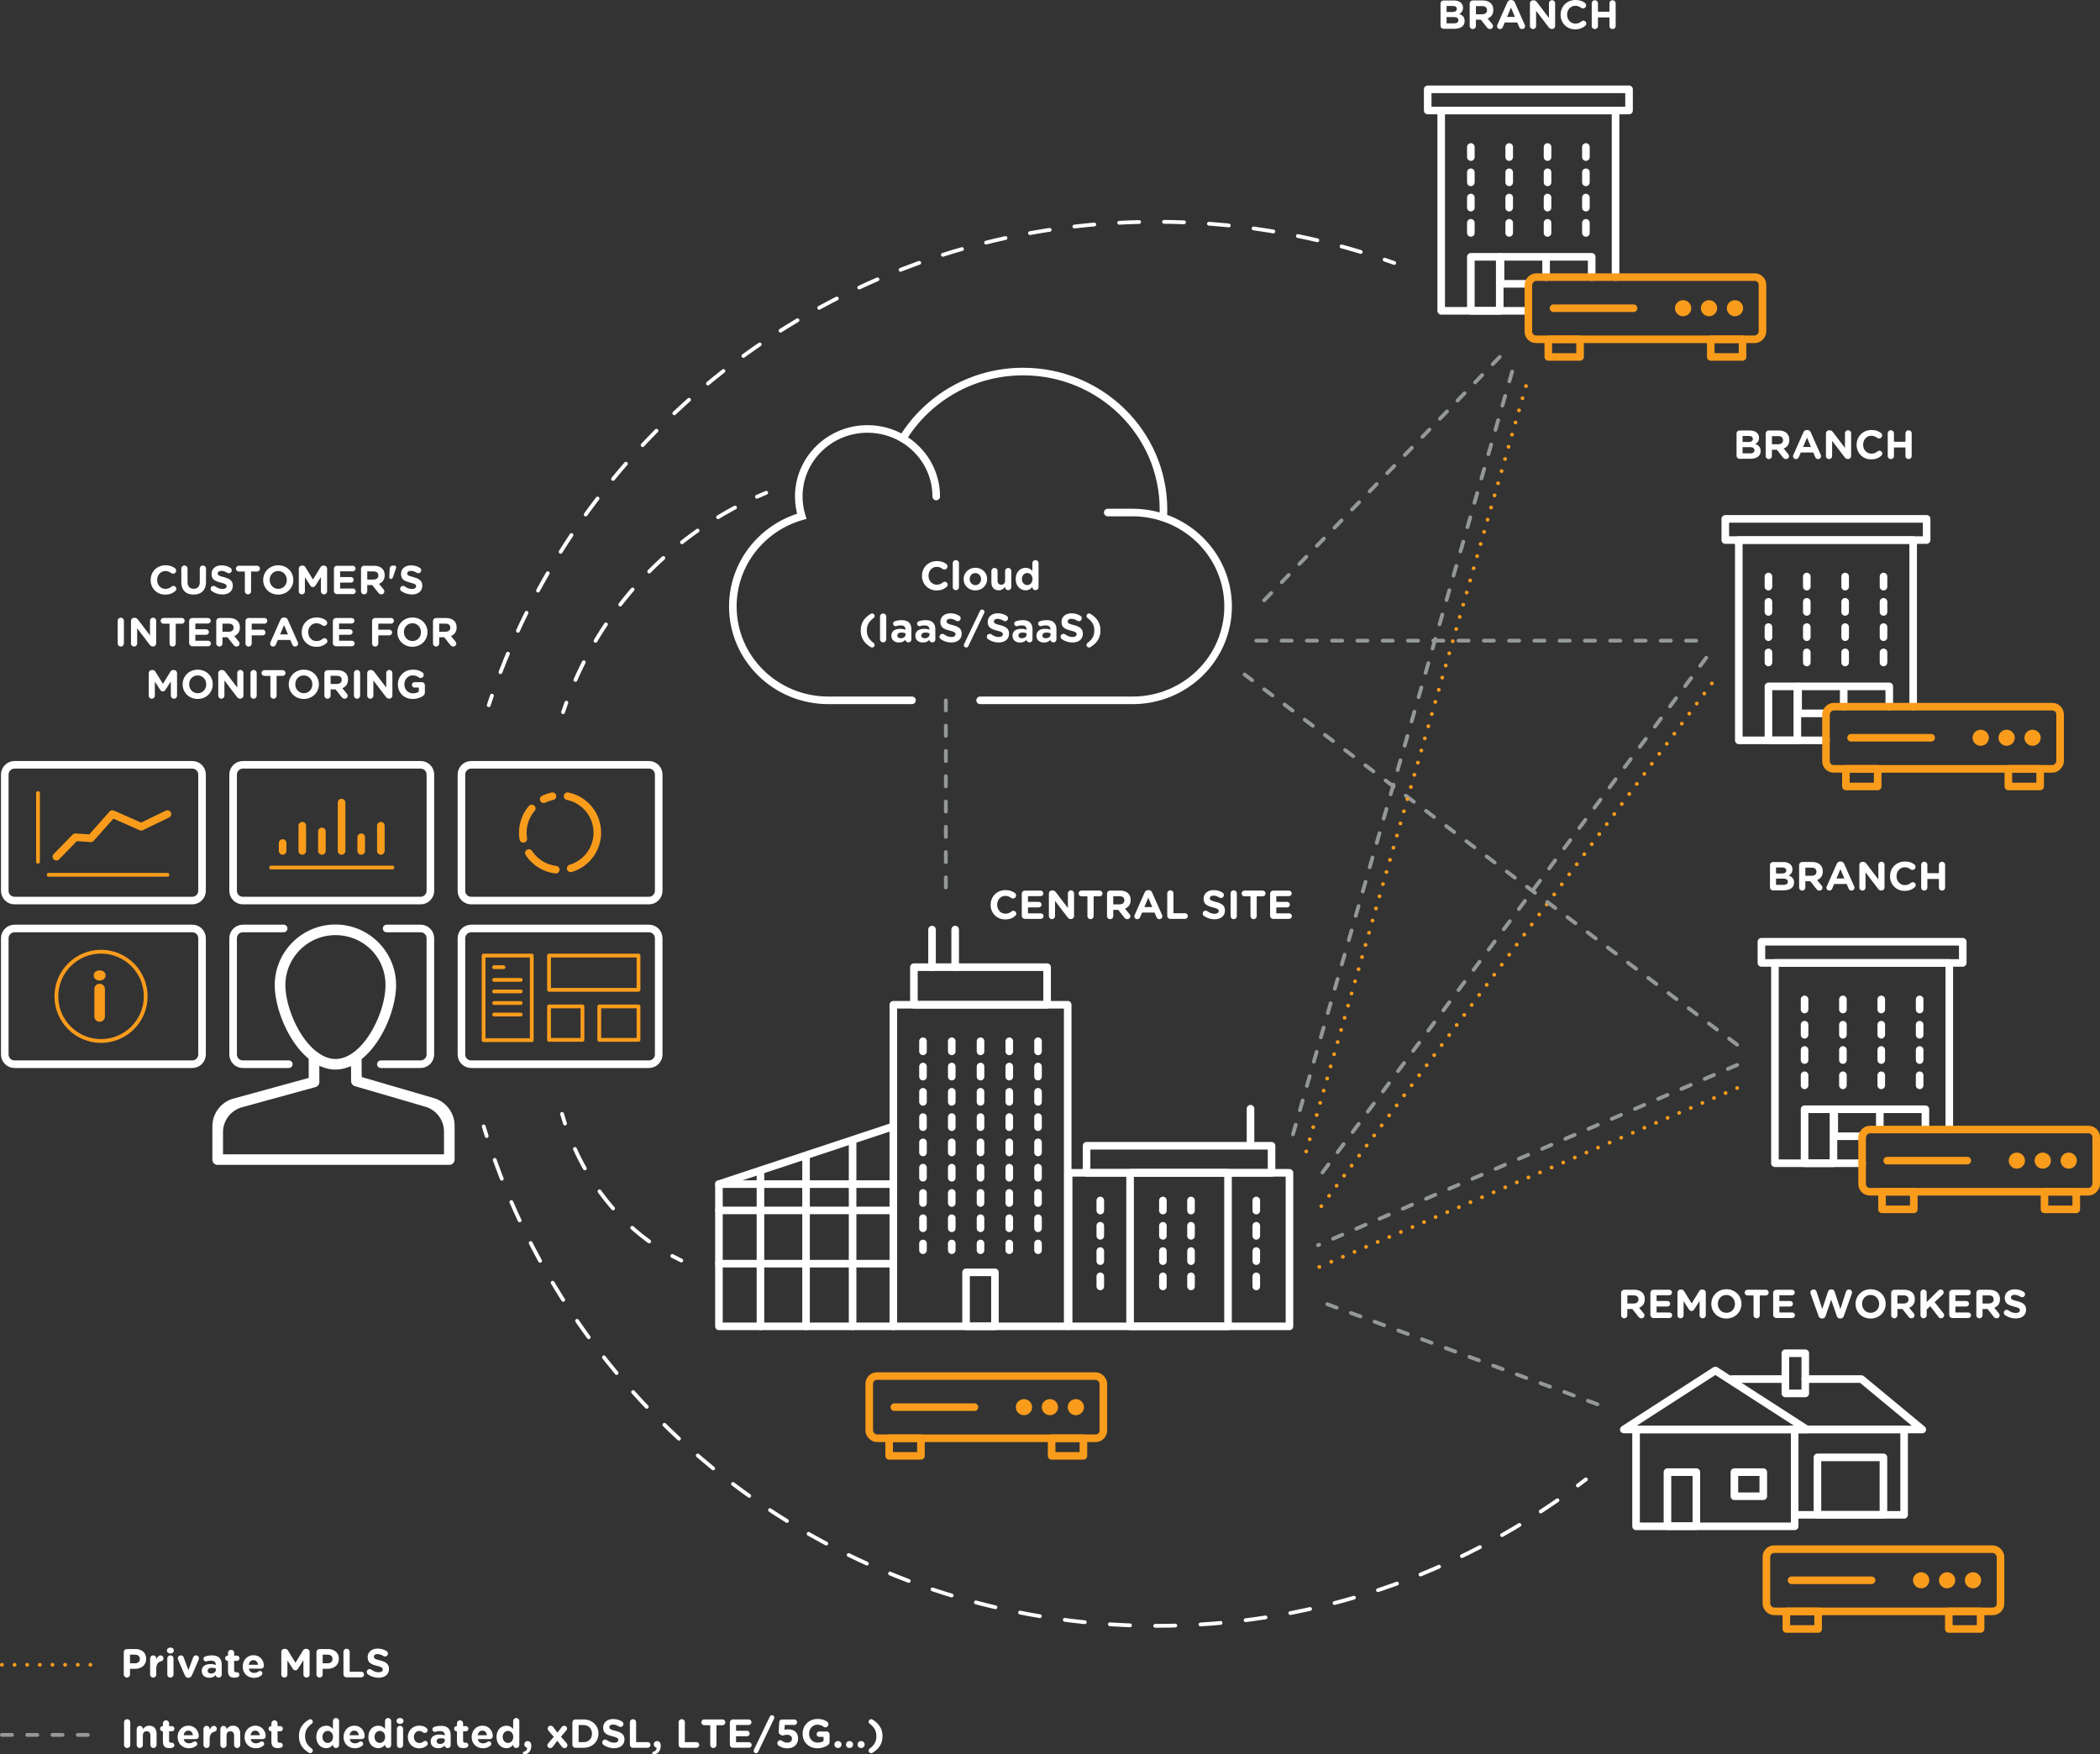 <svg xmlns="http://www.w3.org/2000/svg" xmlns:xlink="http://www.w3.org/1999/xlink" width="830.75" height="693.97" xmlns:v="https://vecta.io/nano"><rect width="100%" height="100%" fill="#333333" stroke="none"/><style><![CDATA[.Z{stroke-linejoin:round}.a{stroke-width:1.5}.b{stroke-width:3}.c{stroke-linecap:round}.d{stroke:#f99c1c}.e{fill:none}.f{stroke:#fff}.g{stroke-miterlimit:10}.h{stroke-dasharray:0 0 0 0 0 0 4 6}.i{fill:#f99c1c}.j{stroke-width:0}.k{stroke:#949899}.l{stroke-dasharray:0 0 0 0 0 0 0 5}]]></style><defs><symbol id="A" viewBox="0 0 135.44 108.86"><g class="Z e"><g class="b f"><path d="m41.33,19.74H6.84v79.24h68.98V33.07" class="c"/><path d="m1.5,107.36h79.65v-8.38H1.5v8.38Z"/><path d="m18.57,84.55v-34.7m15.17,34.7v-34.7m30.35,34.7v-34.7m-15.18,34.7v-34.7" class="c h"/><path d="M18.57 41.1H30V19.74H18.57V41.1z"/><path d="M66.37 33.07v8.03H30.31V30.42h11.02m7.01 9.71v-7.06" class="c"/></g><g class="d"><rect x="41.33" y="8.47" width="92.61" height="24.6" rx="3.05" class="b"/><path d="M49.21 8.47h12.57V1.5H49.21v6.97zm64.27 0h12.57V1.5h-12.57v6.97z" class="b"/></g></g><g class="i j"><ellipse cx="123.06" cy="20.77" rx="3.22" ry="3.18"/><ellipse cx="112.8" cy="20.77" rx="3.22" ry="3.18"/><ellipse cx="102.54" cy="20.77" rx="3.22" ry="3.18"/></g><path d="m51.26,20.77h31.68" class="b c d e g"/></symbol><clipPath id="B"><path d="M681.02 203.75h135.44v108.86H681.02z" class="e j"/></clipPath><clipPath id="C"><path d="M695.31 371.03h135.44v108.86H695.31z" class="e j"/></clipPath><clipPath id="D"><path d="M563.29 33.83h135.44v108.86H563.29z" class="e j"/></clipPath><path id="E" d="m404.21,362.27v-8.74c0-.69.54-1.23,1.23-1.23h6.21c.61,0,1.1.5,1.1,1.1s-.5,1.09-1.1,1.09h-4.99v2.27h4.27c.61,0,1.1.5,1.1,1.1s-.5,1.09-1.1,1.09h-4.27v2.35h5.07c.61,0,1.1.5,1.1,1.1s-.5,1.09-1.1,1.09h-6.29c-.69,0-1.23-.54-1.23-1.23Z"/><path id="F" d="m430.18,354.57h-2.37c-.62,0-1.14-.51-1.14-1.14s.51-1.14,1.14-1.14h7.2c.62,0,1.14.51,1.14,1.14s-.51,1.14-1.14,1.14h-2.37v7.8c0,.69-.54,1.23-1.23,1.23s-1.23-.54-1.23-1.23v-7.8Z"/><path id="G" d="m48.96,653.55c0-.69.54-1.23,1.23-1.23h3.35c2.67,0,4.29,1.58,4.29,3.87v.03c0,2.59-2.02,3.94-4.53,3.94h-1.87v2.22c0,.69-.54,1.23-1.23,1.23s-1.23-.54-1.23-1.23v-8.83Zm4.42,4.42c1.23,0,1.95-.74,1.95-1.7v-.03c0-1.1-.77-1.7-2-1.7h-1.9v3.42h1.95Z"/><path id="H" d="M79.81 661.05v-.03c0-1.87 1.42-2.74 3.46-2.74a6.1 6.1 0 0 1 2.1.35v-.14c0-1.01-.62-1.57-1.84-1.57-.67 0-1.22.1-1.68.24-.14.05-.24.06-.35.06a.99.99 0 0 1-1.01-.99c0-.43.27-.8.66-.94.77-.29 1.6-.45 2.74-.45 1.33 0 2.29.35 2.9.96.64.64.93 1.58.93 2.74v3.91c0 .66-.53 1.17-1.18 1.17-.7 0-1.17-.5-1.17-1.01v-.02c-.59.66-1.41 1.09-2.59 1.09-1.62 0-2.95-.93-2.95-2.62zm5.59-.56v-.43c-.42-.19-.96-.32-1.55-.32-1.04 0-1.68.42-1.68 1.18v.03c0 .66.54 1.04 1.33 1.04 1.14 0 1.9-.62 1.9-1.5z"/><path id="I" d="M135.87 653.45c0-.69.54-1.23 1.23-1.23s1.23.54 1.23 1.23v7.83h4.56a1.12 1.12 0 1 1 0 2.24h-5.79c-.69 0-1.23-.54-1.23-1.23v-8.84z"/><path id="J" d="m83.78,233.83c-.27-.19-.46-.54-.46-.93,0-.64.51-1.14,1.15-1.14.32,0,.54.11.7.22.85.62,1.78,1.01,2.86,1.01,1.01,0,1.62-.4,1.62-1.06v-.03c0-.62-.38-.94-2.26-1.42-2.26-.58-3.71-1.2-3.71-3.43v-.03c0-2.03,1.63-3.38,3.92-3.38,1.36,0,2.55.35,3.55.99.27.16.54.5.54.98,0,.64-.51,1.14-1.15,1.14-.24,0-.43-.06-.62-.18-.82-.48-1.58-.75-2.35-.75-.94,0-1.44.43-1.44.98v.03c0,.74.48.98,2.42,1.47,2.27.59,3.55,1.41,3.55,3.36v.03c0,2.23-1.7,3.47-4.11,3.47-1.47,0-2.96-.45-4.21-1.34Z"/><path id="K" d="m74.83,254.43v-8.74c0-.69.54-1.23,1.23-1.23h6.21c.61,0,1.1.5,1.1,1.1s-.5,1.09-1.1,1.09h-4.99v2.27h4.27c.61,0,1.1.5,1.1,1.1s-.5,1.09-1.1,1.09h-4.27v2.35h5.07c.61,0,1.1.5,1.1,1.1s-.5,1.09-1.1,1.09h-6.29c-.69,0-1.23-.54-1.23-1.23Z"/><path id="L" d="m85.55,245.69c0-.69.54-1.23,1.23-1.23h3.89c1.42,0,2.53.4,3.27,1.14.62.62.96,1.5.96,2.56v.03c0,1.76-.88,2.85-2.24,3.41l1.71,2.08c.24.3.4.56.4.94,0,.69-.58,1.14-1.17,1.14-.56,0-.93-.27-1.22-.64l-2.4-3.04h-1.97v2.45c0,.69-.54,1.23-1.23,1.23s-1.23-.54-1.23-1.23v-8.84Zm4.96,4.21c1.2,0,1.89-.64,1.89-1.58v-.03c0-1.06-.74-1.6-1.94-1.6h-2.45v3.22h2.5Z"/><path id="M" d="M97.12 245.69c0-.69.54-1.23 1.23-1.23h6.27a1.12 1.12 0 1 1 0 2.24h-5.04v2.39h4.32a1.12 1.12 0 1 1 0 2.24h-4.32v3.2c0 .69-.54 1.23-1.23 1.23s-1.23-.54-1.23-1.23v-8.84z"/><path id="N" d="m72.25,270.73v-.03c0-3.19,2.51-5.79,5.97-5.79s5.94,2.58,5.94,5.76v.03c0,3.19-2.51,5.79-5.97,5.79s-5.94-2.58-5.94-5.76Zm9.33,0v-.03c0-1.92-1.41-3.52-3.39-3.52s-3.36,1.57-3.36,3.49v.03c0,1.92,1.41,3.52,3.39,3.52s3.36-1.57,3.36-3.49Z"/><path id="O" d="m86.34,266.27c0-.69.54-1.23,1.23-1.23h.26c.59,0,.94.29,1.28.72l4.75,6.24v-5.78c0-.67.54-1.22,1.22-1.22s1.22.54,1.22,1.22v8.92c0,.69-.54,1.23-1.23,1.23h-.08c-.59,0-.94-.29-1.28-.72l-4.93-6.47v6c0,.67-.54,1.22-1.22,1.22s-1.22-.54-1.22-1.22v-8.92Z"/><path id="P" d="m99.09,266.24c0-.69.54-1.23,1.23-1.23s1.23.54,1.23,1.23v8.93c0,.69-.54,1.23-1.23,1.23s-1.23-.54-1.23-1.23v-8.93Z"/><path id="Q" d="m652.89,520.16v-8.74c0-.69.54-1.23,1.23-1.23h6.21c.61,0,1.1.5,1.1,1.1s-.5,1.09-1.1,1.09h-4.99v2.27h4.27c.61,0,1.1.5,1.1,1.1s-.5,1.09-1.1,1.09h-4.27v2.35h5.07c.61,0,1.1.5,1.1,1.1s-.5,1.09-1.1,1.09h-6.29c-.69,0-1.23-.54-1.23-1.23Z"/><path id="R" d="m748.15,511.42c0-.69.54-1.23,1.23-1.23h3.89c1.42,0,2.53.4,3.27,1.14.62.62.96,1.5.96,2.56v.03c0,1.76-.88,2.85-2.24,3.41l1.71,2.08c.24.3.4.56.4.94,0,.69-.58,1.14-1.17,1.14-.56,0-.93-.27-1.22-.64l-2.4-3.04h-1.97v2.45c0,.69-.54,1.23-1.23,1.23s-1.23-.54-1.23-1.23v-8.83Zm4.96,4.21c1.2,0,1.89-.64,1.89-1.58v-.03c0-1.06-.74-1.6-1.94-1.6h-2.45v3.22h2.5Z"/><path id="S" d="m54.08,683.92c0-.67.54-1.22,1.22-1.22s1.22.54,1.22,1.22v.1c.56-.72,1.28-1.38,2.51-1.38,1.84,0,2.91,1.22,2.91,3.18v4.43c0,.67-.54,1.22-1.22,1.22s-1.22-.54-1.22-1.22v-3.67c0-1.15-.54-1.74-1.47-1.74s-1.52.59-1.52,1.74v3.67c0,.67-.54,1.22-1.22,1.22s-1.22-.54-1.22-1.22v-6.34Z"/><path id="T" d="m64.45,688.95v-4.07h-.08c-.58,0-1.04-.46-1.04-1.04s.46-1.04,1.04-1.04h.08v-1.07c0-.67.54-1.22,1.22-1.22s1.22.54,1.22,1.22v1.07h1.07c.58,0,1.04.46,1.04,1.04s-.46,1.04-1.04,1.04h-1.07v3.67c0,.56.24.83.78.83.08,0,.24-.02.29-.02.54,0,1.01.45,1.01,1.01,0,.43-.29.79-.62.91-.45.18-.86.24-1.39.24-1.49,0-2.5-.59-2.5-2.58Z"/><path id="U" d="m74.75,691.57c-2.58,0-4.48-1.81-4.48-4.43v-.03c0-2.45,1.74-4.47,4.24-4.47,2.87,0,4.13,2.35,4.13,4.13,0,.71-.5,1.17-1.14,1.17h-4.82c.24,1.1,1.01,1.68,2.1,1.68.67,0,1.23-.21,1.73-.58.18-.13.34-.19.59-.19.54,0,.94.42.94.96,0,.32-.14.56-.32.72-.75.64-1.73,1.04-2.98,1.04Zm1.57-5.15c-.14-1.09-.78-1.83-1.81-1.83s-1.66.72-1.86,1.83h3.67Z"/><path id="V" d="m134.14,690.26c0,.67-.54,1.22-1.22,1.22s-1.22-.54-1.22-1.22v-.11c-.59.8-1.41,1.39-2.67,1.39-2,0-3.91-1.57-3.91-4.43v-.03c0-2.87,1.87-4.43,3.91-4.43,1.3,0,2.1.59,2.67,1.28v-3.11c0-.67.54-1.22,1.22-1.22s1.22.54,1.22,1.22v9.44Zm-6.58-3.19v.03c0,1.42.96,2.37,2.1,2.37s2.08-.95,2.08-2.37v-.03c0-1.42-.94-2.37-2.08-2.37s-2.1.93-2.1,2.37Z"/><path id="W" d="m207.31,692.9c.82-.19,1.26-.75,1.23-1.52-.56-.14-1.12-.62-1.12-1.31v-.03c0-.75.53-1.31,1.33-1.31.9,0,1.42.69,1.42,1.79v.06c0,1.17-.35,2.03-.94,2.63-.48.48-1.2.77-1.79.77-.43,0-.61-.26-.61-.54s.21-.46.48-.53Z"/><path id="X" d="m331.5,688.72c.8,0,1.39.59,1.39,1.36v.03c0,.77-.59,1.36-1.39,1.36s-1.39-.59-1.39-1.36v-.03c0-.77.59-1.36,1.39-1.36Z"/></defs><g class="e"><g class="c"><path d="m357.14,173.47c-4.08-2.4-8.85-3.79-13.96-3.79-15.02,0-27.19,11.97-27.19,26.73,0,2.72.42,5.35,1.18,7.82-15.74,4.48-27.26,18.75-27.26,35.67,0,20.52,16.92,37.14,37.78,37.14h33.1m99.38-72.32c-3.81-1.27-7.88-1.97-12.12-1.97h-9.83m21.95,1.97c14.92,4.97,25.66,18.83,25.66,35.18,0,20.52-16.91,37.14-37.78,37.14h-60.32m-17.36-80.64c0-9.75-5.31-18.28-13.24-22.95m90.92,29.3c4.24,0,8.31.7,12.12,1.97.06-1.04.1-2.09.1-3.14,0-30.16-24.86-54.6-55.53-54.6-20.21,0-37.89,10.62-47.61,26.48,7.93,4.67,13.24,13.2,13.24,22.95" class="b f g"/><g class="Z a"><g class="d"><path d="m677.19,270.36h0"/><path d="M674.22 274.34L524.19 475.17" stroke-dasharray="0 0 0 0 0 0 0 4.96"/><path d="m522.71,477.16h0m164.51-46.75h0"/><path d="m682.63,432.38l-158.42,67.79" stroke-dasharray="0 0 0 0 0 0 0 4.99"/><path d="m521.92,501.16h0"/></g><path d="M674.99 260.18L521.41 466.16m165.81-44.89L521.4 492.56m110.55 62.94L522.1 514.8" class="h k"/></g><path d="M687.22 413.27L492.34 266.82m100.95-125.63l-96.31 99.51" class="a g h k"/><g class="Z f a"><path d="m193.34,278.97l1.27-3.79"/><path d="M197.99 265.9C238.04 161.7 339.12 87.73 457.5 87.73c29.86 0 58.62 4.71 85.58 13.42" stroke-dasharray="0 0 0 0 0 0 7.9 9.87"/><path d="m547.76,102.71l3.77,1.32m-328.78,177.7l1.3-3.78"/><path d="m227.63,268.97c13.46-30.67,37.47-55.67,67.44-70.41" stroke-dasharray="0 0 0 0 0 0 7.73 9.66"/><path d="m299.44,196.51l3.67-1.59m-80.77,245.72l1.18,3.82"/><path d="m227.44,454.5c7.58,16.72,19.41,30.54,33.85,39.62" stroke-dasharray="0 0 0 0 0 0 8.63 10.78"/><path d="m265.95,496.83l3.57,1.8m357.86,86.58l-3.18,2.42"/><path d="m616.13,593.47c-44.98,31.31-99.66,49.67-158.64,49.67-122.44,0-226.38-79.13-263.41-189" stroke-dasharray="0 0 0 0 0 0 7.97 9.96"/><path d="m192.53,449.4l-1.18-3.82"/></g><path d="m.75,658.55h36.59" class="Z a d l"/><g class="h k a"><path d="m.75,686.29h36.59" class="Z"/><path d="m374.17,277.06v78.19m122.81-101.81h179.79" class="g"/><path d="m598.2,146.99l-86.71,301.73" class="Z"/></g><path d="m516.74,455.48l87.88-306.08" class="Z a d l"/></g><g class="b f Z"><path d="M37.48 356.24H5.74c-2.13 0-3.85-1.72-3.85-3.85V306.4c0-2.13 1.73-3.86 3.87-3.86h70.32c2.13 0 3.85 1.72 3.85 3.85v45.99c0 2.13-1.73 3.86-3.87 3.86H37.48zm90.33 0H96.07c-2.13 0-3.85-1.72-3.85-3.85V306.4c0-2.13 1.73-3.86 3.87-3.86h70.32c2.13 0 3.85 1.72 3.85 3.85v45.99c0 2.13-1.73 3.86-3.87 3.86h-38.58zm90.32 0h-31.74c-2.13 0-3.85-1.72-3.85-3.85V306.4c0-2.13 1.73-3.86 3.87-3.86h70.32c2.13 0 3.85 1.72 3.85 3.85v45.99c0 2.13-1.73 3.86-3.87 3.86h-38.58 0zM37.48 420.98H5.74c-2.13 0-3.85-1.72-3.85-3.85v-45.99c0-2.13 1.73-3.86 3.87-3.86h70.32c2.13 0 3.85 1.72 3.85 3.85v45.99c0 2.13-1.73 3.86-3.87 3.86H37.48z"/><path d="M114.26 420.98H96.07c-2.13 0-3.85-1.72-3.85-3.85v-45.99c0-2.13 1.73-3.86 3.87-3.86h16.13m40.73 0h13.45c2.13 0 3.85 1.72 3.85 3.85v45.99c0 2.13-1.73 3.86-3.87 3.86h-15.72" class="c"/><path d="m218.13,420.98h-31.74c-2.13,0-3.85-1.72-3.85-3.85v-45.99c0-2.13,1.73-3.86,3.87-3.86h70.32c2.13,0,3.85,1.72,3.85,3.85v45.99c0,2.13-1.73,3.86-3.87,3.86h-38.58,0Z"/></g></g><path d="M86.12 460.81a2.1 2.1 0 0 1-2.1-2.1h0v-13.19a11.39 11.39 0 0 1 8.35-10.95l29.76-8.17-.02-7.58-.34-.29c-8.19-7.03-13.08-20.18-13.08-28.83 0-13.22 10.77-23.98 24-23.98s24 10.76 24 23.98c0 8.77-4.98 22.02-13.3 29l-.35.29.05 7.06 28.57 8.34c4.81 1.41 8.18 5.89 8.18 10.9v13.41a2.1 2.1 0 0 1-2.1 2.1H86.12zM126.34 428a2.1 2.1 0 0 1-1.54 2.03l-29.06 7.98c-4.43 1.22-7.52 5.27-7.52 9.86v8.75h87.42v-9.01c0-4.51-3.03-8.55-7.37-9.82l-27.86-8.13c-.9-.26-1.5-1.06-1.51-2l-.04-5.92-1.29.47c-1.61.58-3.25.88-4.88.88s-3.36-.33-5.05-.97l-1.32-.5.02 6.37h0zm6.36-58.08c-10.92 0-19.8 8.88-19.8 19.79 0 8.02 4.92 20.47 12.25 26.24.31.19.48.29.57.39 2.43 1.75 4.73 2.57 6.98 2.57 10.74 0 19.8-17.93 19.8-29.2s-8.88-19.79-19.8-19.79z" fill="#fff"/><g class="e Z d"><g class="c"><path d="m215.07,316.16c1.11-.54,2.29-.95,3.5-1.2m-11.55,16.86c-.13-.79-.2-1.61-.2-2.44,0-3.51,1.25-6.92,3.54-9.58m9.51,24.22c-4.45-.51-8.3-3-10.65-6.57m15.31-22.5c6.72,1.37,11.77,7.31,11.77,14.43,0,6.68-4.44,12.32-10.54,14.12" class="b"/><path d="m107.25,343.17h47.97" class="a"/><path d="m111.81,336.61v-3.14m7.77,3.14v-9.99m7.77,9.99v-7.71m7.77,7.71v-19.13m7.77,19.13v-5.42m7.77,5.42v-9.99" class="b"/></g><ellipse cx="39.97" cy="394.13" rx="17.67" ry="17.66" class="a"/></g><path d="M37.09 385.83c0-1.2 1.01-1.95 2.33-1.95s2.33.74 2.33 1.95v.06c0 1.2-1.01 1.97-2.33 1.97s-2.33-.77-2.33-1.97v-.06zm.25 5.42a2.08 2.08 0 0 1 4.16 0v10.85a2.08 2.08 0 0 1-4.16 0v-10.85z" class="i"/><g class="e Z"><g class="c d"><path d="m15.03,313.71v27.18m51.21,5.16H19.25" class="a"/><path d="m22.3,338.89l7.51-7.7,6.13.42,8.53-9.59,11.38,5.03,10.39-5.03" class="b"/></g><g class="a d"><path d="M191.31 378h19.05v33.46h-19.05V378zm25.88 0h35.4v13.56h-35.4V378zm0 20.12h13.23v13.22h-13.23v-13.22zm19.88 0h15.52v13.22h-15.52v-13.22z"/><path d="m195.47,382.59h3.72m-3.72,5.03h10.5m-10.5,4.57h10.5m-10.5,4.57h10.5m-10.5,4.57h10.5" class="c"/></g><g class="b f"><path d="M353.4 397.46h68.98v127.21H353.4V397.46z"/><path d="m353.4,524.67h-68.99v-56.26l68.99-22.84v79.1Zm69.35-60.73h87.36v60.73h-87.36v-60.73Z"/><path d="m429.84,453.23h73.18v10.72h-73.18v-10.72Z"/><path d="m447.06,463.94h38.74v60.73h-38.74v-60.73Zm-85.52-81.35h52.69v14.87h-52.69v-14.87Z"/><g class="c"><path d="m368.71,382.59v-14.87m9.15,14.87v-14.87"/><path d="m365.13,411.89v82.67m11.38-82.67v82.67m11.38-82.67v82.67m22.75-82.67v82.67m-11.37-82.67v82.67m36-19.68v37.17m61.71-37.17v37.17m-36.94-37.17v37.17m11.12-37.17v37.17" class="h"/></g><path d="m382.17,503.31h11.43v21.36h-11.43v-21.36Z"/><g class="c"><path d="m494.7,452.57v-14m-193.87,86.1v-60.73m36.45,60.73v-73m-18.41,73v-66.91"/><path d="m353.4,478.81h-68.99m68.99,21.07h-68.99m0-31.47h68.99"/></g></g><g class="d b"><rect x="343.87" y="544.34" width="92.61" height="24.6" rx="3.05"/><path d="m351.75,568.94h12.57v6.97h-12.57v-6.97Zm64.27,0h12.57v6.97h-12.57v-6.97Z"/></g></g><g class="i"><ellipse cx="425.6" cy="556.64" rx="3.22" ry="3.18"/><ellipse cx="415.34" cy="556.64" rx="3.22" ry="3.18"/><ellipse cx="405.08" cy="556.64" rx="3.22" ry="3.18"/></g><g class="b e"><path d="m353.8,556.64h31.68" class="c d g"/><g class="Z f"><path d="m647.22,565.48h62.74v38.3h-62.74v-38.3Z"/><path d="m709.96,565.44h43.3v33.8h-43.3v-33.8Z"/><path d="m714.81,565.48h-72.44l36.22-23.35,36.22,23.35h0Z"/><path d="M714.16 545.53h22.2l24.09 19.95H709.2m-24.07-19.95h21.15" class="c"/><path d="M659.64 582.34h11.43v21.36h-11.43v-21.36zm26.48 0h11.43v9.54h-11.43v-9.54zm20.16-47.03h7.88v15.89h-7.88v-15.89zm12.69 41.19h26.11v22.73h-26.11V576.5z"/></g><g class="d Z"><rect x="698.78" y="612.82" width="92.61" height="24.6" rx="3.05"/><path d="m706.67,637.42h12.57v6.97h-12.57v-6.97Zm64.27,0h12.57v6.97h-12.57v-6.97Z"/></g></g><g class="i"><ellipse cx="780.51" cy="625.12" rx="3.22" ry="3.18"/><ellipse cx="770.26" cy="625.12" rx="3.22" ry="3.18"/><ellipse cx="760" cy="625.12" rx="3.22" ry="3.18"/></g><path d="m708.72,625.12h31.67" class="b c d e g"/><g clip-path="url(#B)"><use width="135.44" height="108.86" transform="matrix(1 0 0 -1 681.02 312.61)" xlink:href="#A"/></g><g clip-path="url(#C)"><use width="135.44" height="108.86" transform="matrix(1 0 0 -1 695.31 479.89)" xlink:href="#A"/></g><g clip-path="url(#D)"><use width="135.44" height="108.86" transform="matrix(1 0 0 -1 563.29 142.69)" xlink:href="#A"/></g><g fill="#fff"><path d="m391.9,357.93v-.03c0-3.19,2.4-5.79,5.84-5.79,1.68,0,2.82.45,3.75,1.14.26.19.48.54.48.98,0,.67-.54,1.2-1.22,1.2-.34,0-.56-.13-.74-.24-.69-.51-1.41-.8-2.29-.8-1.89,0-3.25,1.57-3.25,3.49v.03c0,1.92,1.33,3.52,3.25,3.52,1.04,0,1.73-.32,2.43-.88.19-.16.45-.27.74-.27.62,0,1.15.51,1.15,1.14,0,.38-.19.69-.42.88-1.01.88-2.19,1.41-3.99,1.41-3.3,0-5.75-2.54-5.75-5.76Z"/><use xlink:href="#E"/><path d="m414.93,353.46c0-.69.54-1.23,1.23-1.23h.26c.59,0,.94.29,1.28.72l4.75,6.24v-5.78c0-.67.54-1.22,1.22-1.22s1.22.54,1.22,1.22v8.92c0,.69-.54,1.23-1.23,1.23h-.08c-.59,0-.95-.29-1.28-.72l-4.93-6.47v6c0,.67-.54,1.22-1.22,1.22s-1.22-.54-1.22-1.22v-8.92Z"/><use xlink:href="#F"/><path d="M437.94 353.53c0-.69.54-1.23 1.23-1.23h3.89c1.42 0 2.53.4 3.26 1.14.62.62.96 1.5.96 2.56v.03c0 1.76-.88 2.85-2.24 3.41l1.71 2.08c.24.3.4.56.4.94 0 .69-.58 1.14-1.17 1.14-.56 0-.93-.27-1.22-.64l-2.4-3.04h-1.97v2.45c0 .69-.54 1.23-1.23 1.23s-1.23-.54-1.23-1.23v-8.84zm4.96 4.21c1.2 0 1.89-.64 1.89-1.58v-.03c0-1.06-.74-1.6-1.94-1.6h-2.45v3.22h2.5zm5.98 4.18l3.91-8.82c.27-.61.77-.98 1.44-.98h.14c.67 0 1.15.37 1.42.98l3.91 8.82c.08.18.13.34.13.5a1.16 1.16 0 0 1-1.17 1.18c-.58 0-.96-.34-1.18-.85l-.75-1.76h-4.93l-.78 1.84c-.21.48-.62.77-1.14.77-.64 0-1.14-.51-1.14-1.15 0-.18.06-.35.14-.53zm6.93-3.11l-1.55-3.7-1.55 3.7h3.11zm5.95-5.38c0-.69.54-1.23 1.23-1.23s1.23.54 1.23 1.23v7.83h4.56a1.12 1.12 0 1 1 0 2.24h-5.79c-.69 0-1.23-.54-1.23-1.23v-8.83zm14.48 8.88c-.27-.19-.46-.54-.46-.93 0-.64.51-1.14 1.15-1.14.32 0 .54.11.7.22.85.62 1.78 1.01 2.87 1.01 1.01 0 1.62-.4 1.62-1.06v-.03c0-.62-.38-.94-2.26-1.42-2.26-.58-3.71-1.2-3.71-3.43v-.03c0-2.03 1.63-3.38 3.92-3.38 1.36 0 2.54.35 3.55.99a1.13 1.13 0 0 1 .54.98c0 .64-.51 1.14-1.15 1.14a1.1 1.1 0 0 1-.62-.18c-.82-.48-1.58-.75-2.35-.75-.94 0-1.44.43-1.44.98v.03c0 .74.48.98 2.42 1.47 2.27.59 3.55 1.41 3.55 3.36v.03c0 2.23-1.7 3.47-4.11 3.47-1.47 0-2.96-.45-4.21-1.34zm10.58-8.88c0-.69.54-1.23 1.23-1.23s1.23.54 1.23 1.23v8.93c0 .69-.54 1.23-1.23 1.23s-1.23-.54-1.23-1.23v-8.93z"/><use xlink:href="#F" x="64.51"/><use xlink:href="#E" x="98.24"/><use xlink:href="#G"/><path d="M59.39 656.06a1.22 1.22 0 0 1 1.22-1.22 1.21 1.21 0 0 1 1.22 1.22v.38c.35-.83.93-1.6 1.65-1.6a1.12 1.12 0 0 1 1.18 1.18c0 .64-.42 1.02-.91 1.14-1.23.29-1.92 1.23-1.92 2.96v2.27a1.22 1.22 0 0 1-1.22 1.22 1.21 1.21 0 0 1-1.22-1.22v-6.34zm6.66-3.17c0-.71.59-1.14 1.36-1.14s1.36.43 1.36 1.14v.03c0 .71-.59 1.15-1.36 1.15s-1.36-.45-1.36-1.15v-.03zm.14 3.17a1.22 1.22 0 0 1 1.22-1.22 1.21 1.21 0 0 1 1.22 1.22v6.34a1.22 1.22 0 0 1-1.22 1.22 1.21 1.21 0 0 1-1.22-1.22v-6.34zm8.4 7.63h-.13c-.66 0-1.1-.42-1.38-1.06l-2.62-6.07a1.71 1.71 0 0 1-.13-.59c0-.58.53-1.14 1.18-1.14s1.01.37 1.18.86l1.84 4.98 1.87-5.01c.16-.42.5-.83 1.14-.83s1.17.5 1.17 1.15c0 .21-.08.46-.13.58l-2.62 6.07c-.27.62-.72 1.06-1.38 1.06z"/><use xlink:href="#H"/><path d="M90.19 661.08v-4.07h-.08c-.58 0-1.04-.46-1.04-1.04s.46-1.04 1.04-1.04h.08v-1.07a1.22 1.22 0 0 1 1.22-1.22 1.21 1.21 0 0 1 1.22 1.22v1.07h1.07c.58 0 1.04.46 1.04 1.04s-.46 1.04-1.04 1.04h-1.07v3.67c0 .56.24.83.78.83.08 0 .24-.02.29-.02a1.02 1.02 0 0 1 1.01 1.01c0 .43-.29.79-.62.91-.45.18-.86.24-1.39.24-1.49 0-2.5-.59-2.5-2.58zm10.31 2.63c-2.58 0-4.48-1.81-4.48-4.43v-.03c0-2.45 1.74-4.47 4.24-4.47 2.87 0 4.13 2.35 4.13 4.13 0 .71-.5 1.17-1.14 1.17h-4.82c.24 1.1 1.01 1.68 2.1 1.68.67 0 1.23-.21 1.73-.58.18-.13.34-.19.59-.19a.93.93 0 0 1 .94.96.94.94 0 0 1-.32.72c-.75.64-1.73 1.04-2.98 1.04zm1.57-5.15c-.14-1.09-.78-1.83-1.81-1.83s-1.66.72-1.86 1.83h3.67zm9.22-5.08c0-.69.54-1.23 1.23-1.23h.27c.53 0 .9.27 1.12.64l2.98 4.85 2.99-4.87c.26-.42.61-.62 1.1-.62h.27c.69 0 1.23.54 1.23 1.23v8.9c0 .69-.54 1.23-1.23 1.23a1.22 1.22 0 0 1-1.22-1.23v-5.59l-2.16 3.33c-.26.38-.58.62-1.02.62s-.77-.24-1.02-.62l-2.13-3.28v5.57c0 .67-.54 1.2-1.22 1.2s-1.2-.53-1.2-1.2v-8.93z"/><use xlink:href="#G" x="76.22"/><use xlink:href="#I"/><path d="M145.55 662.33c-.27-.19-.46-.54-.46-.93 0-.64.51-1.14 1.15-1.14.32 0 .54.11.7.22.85.62 1.78 1.01 2.86 1.01 1.01 0 1.62-.4 1.62-1.06v-.03c0-.62-.38-.94-2.26-1.42-2.26-.58-3.71-1.2-3.71-3.42v-.03c0-2.03 1.63-3.38 3.92-3.38 1.36 0 2.55.35 3.55.99a1.13 1.13 0 0 1 .54.98c0 .64-.51 1.14-1.15 1.14a1.1 1.1 0 0 1-.62-.18c-.82-.48-1.58-.75-2.35-.75-.94 0-1.44.43-1.44.98v.03c0 .74.48.98 2.42 1.47 2.27.59 3.55 1.41 3.55 3.36v.03c0 2.22-1.7 3.47-4.11 3.47-1.47 0-2.96-.45-4.21-1.34zm219.2-434.55v-.03c0-3.19 2.4-5.79 5.84-5.79 1.68 0 2.82.45 3.75 1.14.26.19.48.54.48.98 0 .67-.54 1.2-1.22 1.2-.34 0-.56-.13-.74-.24-.69-.51-1.41-.8-2.29-.8-1.89 0-3.25 1.57-3.25 3.49v.03c0 1.92 1.33 3.52 3.25 3.52 1.04 0 1.73-.32 2.43-.88.19-.16.45-.27.74-.27.62 0 1.15.51 1.15 1.14 0 .38-.19.69-.42.88-1.01.88-2.19 1.41-3.99 1.41-3.3 0-5.75-2.54-5.75-5.76zm12.16-4.99a1.22 1.22 0 0 1 1.22-1.22 1.21 1.21 0 0 1 1.22 1.22v9.44a1.22 1.22 0 0 1-1.22 1.22 1.21 1.21 0 0 1-1.22-1.22v-9.44zm4.3 6.32v-.03c0-2.46 1.98-4.47 4.66-4.47s4.63 1.97 4.63 4.43v.03c0 2.47-1.98 4.47-4.66 4.47s-4.63-1.97-4.63-4.43zm6.88 0v-.03c0-1.26-.91-2.37-2.26-2.37s-2.23 1.07-2.23 2.34v.03c0 1.26.91 2.37 2.26 2.37s2.23-1.07 2.23-2.34zm11.96 3.12a1.22 1.22 0 0 1-1.22 1.22 1.21 1.21 0 0 1-1.22-1.22v-.1c-.56.72-1.28 1.38-2.51 1.38-1.84 0-2.91-1.22-2.91-3.19v-4.43a1.22 1.22 0 0 1 1.22-1.22 1.21 1.21 0 0 1 1.22 1.22v3.67c0 1.15.54 1.74 1.47 1.74s1.52-.59 1.52-1.74v-3.67a1.22 1.22 0 0 1 1.22-1.22 1.21 1.21 0 0 1 1.22 1.22v6.34zm10.8 0a1.22 1.22 0 0 1-1.22 1.22 1.21 1.21 0 0 1-1.22-1.22v-.11c-.59.8-1.41 1.39-2.67 1.39-2 0-3.91-1.57-3.91-4.43v-.03c0-2.87 1.87-4.43 3.91-4.43 1.3 0 2.1.59 2.67 1.28v-3.11a1.22 1.22 0 0 1 1.22-1.22 1.21 1.21 0 0 1 1.22 1.22v9.44zm-6.58-3.19v.03c0 1.42.96 2.37 2.1 2.37s2.08-.94 2.08-2.37v-.03c0-1.42-.94-2.37-2.08-2.37s-2.1.93-2.1 2.37zM344.49 256c-2.62-1.58-3.99-3.68-3.99-6.59s1.36-5.01 3.99-6.59c.08-.05.3-.13.58-.13.48 0 .93.5.93.99 0 .38-.18.64-.4.8-1.86 1.39-2.67 2.82-2.67 4.93s.82 3.54 2.67 4.93c.22.16.4.42.4.8 0 .5-.45.99-.93.99-.27 0-.5-.08-.58-.13zm3.65-12.07c0-.69.54-1.23 1.23-1.23s1.23.54 1.23 1.23v8.93c0 .69-.54 1.23-1.23 1.23s-1.23-.54-1.23-1.23v-8.93z"/><use xlink:href="#H" x="272.82" y="-409.52"/><use xlink:href="#H" x="282.3" y="-409.52"/><path d="M372.12 252.81c-.27-.19-.46-.54-.46-.93 0-.64.51-1.14 1.15-1.14.32 0 .54.11.7.22.85.62 1.78 1.01 2.86 1.01 1.01 0 1.62-.4 1.62-1.06v-.03c0-.62-.38-.94-2.26-1.42-2.26-.58-3.71-1.2-3.71-3.43V246c0-2.03 1.63-3.38 3.92-3.38 1.36 0 2.55.35 3.55.99a1.13 1.13 0 0 1 .54.98c0 .64-.51 1.14-1.15 1.14a1.1 1.1 0 0 1-.62-.18c-.82-.48-1.58-.75-2.35-.75-.94 0-1.44.43-1.44.98v.03c0 .74.48.98 2.42 1.47 2.27.59 3.55 1.41 3.55 3.36v.03c0 2.23-1.7 3.47-4.11 3.47-1.47 0-2.96-.45-4.21-1.34zm9.28 1.95l6.26-13.08c.18-.37.46-.56.85-.56.51 0 .94.43.94.91 0 .18-.06.35-.11.46l-6.26 13.08c-.18.37-.46.56-.85.56-.51 0-.94-.43-.94-.91 0-.18.06-.35.11-.46zm9.44-1.95c-.27-.19-.46-.54-.46-.93 0-.64.51-1.14 1.15-1.14.32 0 .54.11.7.22.85.62 1.78 1.01 2.87 1.01 1.01 0 1.62-.4 1.62-1.06v-.03c0-.62-.38-.94-2.26-1.42-2.26-.58-3.71-1.2-3.71-3.43V246c0-2.03 1.63-3.38 3.92-3.38 1.36 0 2.55.35 3.55.99a1.13 1.13 0 0 1 .54.98c0 .64-.51 1.14-1.15 1.14a1.1 1.1 0 0 1-.62-.18c-.82-.48-1.58-.75-2.35-.75-.94 0-1.44.43-1.44.98v.03c0 .74.48.98 2.42 1.47 2.27.59 3.55 1.41 3.55 3.36v.03c0 2.23-1.7 3.47-4.11 3.47-1.47 0-2.96-.45-4.21-1.34z"/><use xlink:href="#H" x="320.73" y="-409.52"/><use xlink:href="#H" x="330.2" y="-409.52"/><path d="M420.03 252.81c-.27-.19-.46-.54-.46-.93 0-.64.51-1.14 1.15-1.14.32 0 .54.11.7.22.85.62 1.78 1.01 2.87 1.01 1.01 0 1.62-.4 1.62-1.06v-.03c0-.62-.38-.94-2.26-1.42-2.26-.58-3.71-1.2-3.71-3.43V246c0-2.03 1.63-3.38 3.92-3.38 1.36 0 2.54.35 3.55.99a1.13 1.13 0 0 1 .54.98c0 .64-.51 1.14-1.15 1.14a1.1 1.1 0 0 1-.62-.18c-.82-.48-1.58-.75-2.35-.75-.94 0-1.44.43-1.44.98v.03c0 .74.48.98 2.42 1.47 2.27.59 3.55 1.41 3.55 3.36v.03c0 2.23-1.7 3.47-4.11 3.47-1.47 0-2.96-.45-4.21-1.34zm9.8 2.32c0-.38.18-.64.4-.8 1.86-1.39 2.67-2.82 2.67-4.93s-.82-3.54-2.67-4.93c-.22-.16-.4-.42-.4-.8 0-.5.45-.99.93-.99.27 0 .5.08.58.13 2.62 1.58 3.99 3.68 3.99 6.59s-1.36 5.01-3.99 6.59c-.08.05-.3.13-.58.13-.48 0-.93-.5-.93-.99zM59.61 229.44v-.03c0-3.19 2.4-5.79 5.84-5.79 1.68 0 2.82.45 3.75 1.14.26.19.48.54.48.98 0 .67-.54 1.2-1.22 1.2-.34 0-.56-.13-.74-.24-.69-.51-1.41-.8-2.29-.8-1.89 0-3.25 1.57-3.25 3.49v.03c0 1.92 1.33 3.52 3.25 3.52 1.04 0 1.73-.32 2.43-.88.19-.16.45-.27.74-.27.62 0 1.15.51 1.15 1.14 0 .38-.19.69-.42.88-1.01.88-2.19 1.41-3.99 1.41-3.3 0-5.75-2.54-5.75-5.76zm12.12.77v-5.27c0-.69.54-1.23 1.23-1.23s1.23.54 1.23 1.23v5.2c0 1.83.91 2.77 2.42 2.77s2.42-.91 2.42-2.69v-5.28c0-.69.54-1.23 1.23-1.23s1.23.54 1.23 1.23v5.19c0 3.39-1.9 5.06-4.91 5.06s-4.85-1.68-4.85-4.98z"/><use xlink:href="#J"/><path d="M96.86 226.08h-2.37c-.62 0-1.14-.51-1.14-1.14a1.14 1.14 0 0 1 1.14-1.14h7.2c.62 0 1.14.51 1.14 1.14a1.14 1.14 0 0 1-1.14 1.14h-2.37v7.8c0 .69-.54 1.23-1.23 1.23s-1.23-.54-1.23-1.23v-7.8zm7.26 3.36v-.03c0-3.19 2.51-5.79 5.97-5.79s5.94 2.58 5.94 5.76v.03c0 3.19-2.51 5.79-5.97 5.79s-5.94-2.58-5.94-5.76zm9.33 0v-.03c0-1.92-1.41-3.52-3.39-3.52s-3.36 1.57-3.36 3.49v.03c0 1.92 1.41 3.52 3.39 3.52s3.36-1.57 3.36-3.49zm4.76-4.46c0-.69.54-1.23 1.23-1.23h.27c.53 0 .9.27 1.12.64l2.98 4.85 2.99-4.87c.26-.42.61-.62 1.1-.62h.27c.69 0 1.23.54 1.23 1.23v8.9c0 .69-.54 1.23-1.23 1.23a1.22 1.22 0 0 1-1.22-1.23v-5.59l-2.16 3.33c-.26.38-.58.62-1.02.62s-.77-.24-1.02-.62l-2.13-3.28v5.57c0 .67-.54 1.2-1.22 1.2s-1.2-.53-1.2-1.2v-8.93zm13.89 8.8v-8.74c0-.69.54-1.23 1.23-1.23h6.21c.61 0 1.1.5 1.1 1.1s-.5 1.09-1.1 1.09h-4.99v2.27h4.27c.61 0 1.1.5 1.1 1.1s-.5 1.09-1.1 1.09h-4.27v2.35h5.07c.61 0 1.1.5 1.1 1.1s-.5 1.09-1.1 1.09h-6.29c-.69 0-1.23-.54-1.23-1.23zm10.72-8.74c0-.69.54-1.23 1.23-1.23h3.89c1.42 0 2.53.4 3.27 1.14.62.62.96 1.5.96 2.56v.03c0 1.76-.88 2.85-2.24 3.41l1.71 2.08c.24.3.4.56.4.94 0 .69-.58 1.14-1.17 1.14-.56 0-.93-.27-1.22-.64l-2.4-3.04h-1.97v2.45c0 .69-.54 1.23-1.23 1.23s-1.23-.54-1.23-1.23v-8.84zm4.96 4.21c1.2 0 1.89-.64 1.89-1.58v-.03c0-1.06-.74-1.6-1.94-1.6h-2.45v3.22h2.5zm6.4-4.4c.03-.61.46-1.1 1.12-1.1h.77c.35 0 .66.26.66.64a1.47 1.47 0 0 1-.05.34l-1.28 3.7c-.13.35-.35.59-.74.59s-.69-.3-.67-.74l.19-3.43z"/><use xlink:href="#J" x="74.96"/><path d="M46.56 245.59c0-.69.54-1.23 1.23-1.23s1.23.54 1.23 1.23v8.93c0 .69-.54 1.23-1.23 1.23s-1.23-.54-1.23-1.23v-8.93zm5.26.03c0-.69.54-1.23 1.23-1.23h.26c.59 0 .94.29 1.28.72l4.75 6.24v-5.78a1.22 1.22 0 0 1 1.22-1.22 1.21 1.21 0 0 1 1.22 1.22v8.92c0 .69-.54 1.23-1.23 1.23h-.08c-.59 0-.94-.29-1.28-.72l-4.93-6.47v6a1.22 1.22 0 0 1-1.22 1.22 1.21 1.21 0 0 1-1.22-1.22v-8.92zm15.25 1.11H64.7c-.62 0-1.14-.51-1.14-1.14a1.14 1.14 0 0 1 1.14-1.14h7.2c.62 0 1.14.51 1.14 1.14a1.14 1.14 0 0 1-1.14 1.14h-2.37v7.8c0 .69-.54 1.23-1.23 1.23s-1.23-.54-1.23-1.23v-7.8z"/><use xlink:href="#K"/><use xlink:href="#L"/><use xlink:href="#M"/><path d="M106.99 254.07l3.91-8.82c.27-.61.77-.98 1.44-.98h.14c.67 0 1.15.37 1.42.98l3.91 8.82c.08.18.13.34.13.5a1.16 1.16 0 0 1-1.17 1.18c-.58 0-.96-.34-1.18-.85l-.75-1.76h-4.93l-.78 1.84c-.21.48-.62.77-1.14.77-.64 0-1.14-.51-1.14-1.15 0-.18.06-.35.14-.53zm6.93-3.11l-1.55-3.7-1.55 3.7h3.1zm5.45-.87v-.03c0-3.19 2.4-5.79 5.84-5.79 1.68 0 2.82.45 3.75 1.14.26.19.48.54.48.98 0 .67-.54 1.2-1.22 1.2-.34 0-.56-.13-.74-.24-.69-.51-1.41-.8-2.29-.8-1.89 0-3.25 1.57-3.25 3.49v.03c0 1.92 1.33 3.52 3.25 3.52 1.04 0 1.73-.32 2.43-.88.19-.16.45-.27.74-.27.62 0 1.15.51 1.15 1.14 0 .38-.19.69-.42.88-1.01.88-2.19 1.41-3.99 1.41-3.3 0-5.75-2.54-5.75-5.76z"/><use xlink:href="#K" x="56.85"/><use xlink:href="#M" x="50.08"/><path d="m157.2,250.09v-.03c0-3.19,2.51-5.79,5.97-5.79s5.94,2.58,5.94,5.76v.03c0,3.19-2.51,5.79-5.97,5.79s-5.94-2.58-5.94-5.76Zm9.33,0v-.03c0-1.92-1.41-3.52-3.39-3.52s-3.36,1.57-3.36,3.49v.03c0,1.92,1.41,3.52,3.39,3.52s3.36-1.57,3.36-3.49Z"/><use xlink:href="#L" x="85.74"/><path d="m58.85,266.27c0-.69.54-1.23,1.23-1.23h.27c.53,0,.9.27,1.12.64l2.98,4.85,2.99-4.87c.26-.42.61-.62,1.1-.62h.27c.69,0,1.23.54,1.23,1.23v8.9c0,.69-.54,1.23-1.23,1.23s-1.22-.56-1.22-1.23v-5.59l-2.16,3.33c-.26.38-.58.62-1.02.62s-.77-.24-1.02-.62l-2.13-3.28v5.57c0,.67-.54,1.2-1.22,1.2s-1.2-.53-1.2-1.2v-8.93Z"/><use xlink:href="#N"/><use xlink:href="#O"/><use xlink:href="#P"/><path d="m106.97,267.37h-2.37c-.62,0-1.14-.51-1.14-1.14s.51-1.14,1.14-1.14h7.2c.62,0,1.14.51,1.14,1.14s-.51,1.14-1.14,1.14h-2.37v7.8c0,.69-.54,1.23-1.23,1.23s-1.23-.54-1.23-1.23v-7.8Z"/><use xlink:href="#N" x="41.98"/><path d="m128.33,266.33c0-.69.54-1.23,1.23-1.23h3.89c1.42,0,2.53.4,3.27,1.14.62.62.96,1.5.96,2.56v.03c0,1.76-.88,2.85-2.24,3.41l1.71,2.08c.24.3.4.56.4.94,0,.69-.58,1.14-1.17,1.14-.56,0-.93-.27-1.22-.64l-2.4-3.04h-1.97v2.45c0,.69-.54,1.23-1.23,1.23s-1.23-.54-1.23-1.23v-8.84Zm4.96,4.21c1.2,0,1.89-.64,1.89-1.58v-.03c0-1.06-.74-1.6-1.94-1.6h-2.45v3.22h2.5Z"/><use xlink:href="#P" x="40.92"/><use xlink:href="#O" x="58.93"/><path d="M157.41 270.73v-.03c0-3.19 2.48-5.79 5.87-5.79 1.7 0 2.82.38 3.83 1.09.24.18.51.51.51.99a1.22 1.22 0 0 1-1.22 1.22c-.35 0-.58-.13-.75-.26-.67-.48-1.39-.77-2.45-.77-1.79 0-3.22 1.58-3.22 3.49v.03c0 2.05 1.41 3.55 3.39 3.55.9 0 1.7-.22 2.32-.67v-1.6h-1.66c-.59 0-1.07-.46-1.07-1.06s.48-1.07 1.07-1.07h2.82c.69 0 1.23.54 1.23 1.23v2.72c0 .72-.27 1.22-.86 1.57-.91.56-2.24 1.12-3.92 1.12-3.49 0-5.89-2.45-5.89-5.76zM569.86 1.42c0-.69.54-1.23 1.23-1.23h3.97c1.28 0 2.29.35 2.93.99.51.51.77 1.14.77 1.9v.03c0 1.26-.67 1.97-1.47 2.42 1.3.5 2.1 1.25 2.1 2.75v.03c0 2.05-1.66 3.07-4.19 3.07h-4.1c-.69 0-1.23-.54-1.23-1.23V1.42zm4.67 3.3c1.09 0 1.78-.35 1.78-1.18v-.03c0-.74-.58-1.15-1.62-1.15h-2.43v2.37h2.27zm.66 4.51c1.09 0 1.74-.38 1.74-1.22v-.03c0-.75-.56-1.22-1.82-1.22h-2.85v2.47h2.93zm6.22-7.81c0-.69.54-1.23 1.23-1.23h3.89c1.42 0 2.53.4 3.26 1.14.62.62.96 1.5.96 2.56v.03c0 1.76-.88 2.85-2.24 3.41l1.71 2.08c.24.3.4.56.4.94 0 .69-.58 1.14-1.17 1.14-.56 0-.93-.27-1.22-.64l-2.4-3.04h-1.97v2.45c0 .69-.54 1.23-1.23 1.23s-1.23-.54-1.23-1.23V1.42zm4.96 4.21c1.2 0 1.89-.64 1.89-1.58v-.03c0-1.06-.74-1.6-1.94-1.6h-2.45v3.22h2.5zm5.99 4.18l3.91-8.82c.27-.61.77-.98 1.44-.98h.14c.67 0 1.15.37 1.42.98l3.91 8.82c.08.18.13.34.13.5a1.16 1.16 0 0 1-1.17 1.18c-.58 0-.96-.34-1.18-.85l-.75-1.76h-4.93l-.78 1.84c-.21.48-.62.77-1.14.77-.64 0-1.14-.51-1.14-1.15 0-.18.06-.35.14-.53zm6.93-3.11L597.74 3l-1.55 3.7h3.11zm5.95-5.34c0-.69.54-1.23 1.23-1.23h.26c.59 0 .94.29 1.28.72l4.75 6.24V1.31a1.22 1.22 0 0 1 1.22-1.22 1.21 1.21 0 0 1 1.22 1.22v8.92c0 .69-.54 1.23-1.23 1.23h-.08c-.59 0-.94-.29-1.28-.72l-4.93-6.47v6a1.22 1.22 0 0 1-1.22 1.22 1.21 1.21 0 0 1-1.22-1.22V1.36zm12.14 4.47V5.8c0-3.19 2.4-5.79 5.84-5.79 1.68 0 2.82.45 3.75 1.14.26.19.48.54.48.98 0 .67-.54 1.2-1.22 1.2-.34 0-.56-.13-.74-.24-.69-.51-1.41-.8-2.29-.8-1.89 0-3.25 1.57-3.25 3.49v.03c0 1.92 1.33 3.52 3.25 3.52 1.04 0 1.73-.32 2.43-.88.19-.16.45-.27.74-.27.62 0 1.15.51 1.15 1.14 0 .38-.19.69-.42.88-1.01.88-2.19 1.41-3.99 1.41-3.3 0-5.75-2.54-5.75-5.76zm12.3-4.5c0-.69.54-1.23 1.23-1.23s1.23.54 1.23 1.23v3.3h4.55v-3.3c0-.69.54-1.23 1.23-1.23s1.23.54 1.23 1.23v8.93c0 .69-.54 1.23-1.23 1.23s-1.23-.54-1.23-1.23V6.9h-4.55v3.36c0 .69-.54 1.23-1.23 1.23s-1.23-.54-1.23-1.23V1.33zm57.28 170.2c0-.69.54-1.23 1.23-1.23h3.97c1.28 0 2.29.35 2.93.99.51.51.77 1.14.77 1.9v.03c0 1.26-.67 1.97-1.47 2.42 1.3.5 2.1 1.25 2.1 2.75v.03c0 2.05-1.66 3.07-4.19 3.07h-4.1c-.69 0-1.23-.54-1.23-1.23v-8.74zm4.67 3.3c1.09 0 1.78-.35 1.78-1.18v-.03c0-.74-.58-1.15-1.62-1.15h-2.43v2.37h2.27zm.66 4.51c1.09 0 1.74-.38 1.74-1.22v-.03c0-.75-.56-1.22-1.82-1.22h-2.85v2.47h2.93zm6.22-7.81c0-.69.54-1.23 1.23-1.23h3.89c1.42 0 2.53.4 3.26 1.14.62.62.96 1.5.96 2.56v.03c0 1.76-.88 2.85-2.24 3.41l1.71 2.08c.24.3.4.56.4.94 0 .69-.58 1.14-1.17 1.14-.56 0-.93-.27-1.22-.64l-2.4-3.04h-1.97v2.45c0 .69-.54 1.23-1.23 1.23s-1.23-.54-1.23-1.23v-8.84zm4.96 4.21c1.2 0 1.89-.64 1.89-1.58v-.03c0-1.06-.74-1.6-1.94-1.6h-2.45v3.22h2.5zm5.99 4.18l3.91-8.82c.27-.61.77-.98 1.44-.98h.14c.67 0 1.15.37 1.42.98l3.91 8.82c.08.18.13.34.13.5a1.16 1.16 0 0 1-1.17 1.18c-.58 0-.96-.34-1.18-.85l-.75-1.76h-4.93l-.78 1.84c-.21.48-.62.77-1.14.77-.64 0-1.14-.51-1.14-1.15 0-.18.06-.35.14-.53zm6.93-3.11l-1.55-3.7-1.55 3.7h3.11zm5.95-5.34c0-.69.54-1.23 1.23-1.23h.26c.59 0 .94.29 1.28.72l4.75 6.24v-5.78a1.22 1.22 0 0 1 1.22-1.22 1.21 1.21 0 0 1 1.22 1.22v8.92c0 .69-.54 1.23-1.23 1.23h-.08c-.59 0-.94-.29-1.28-.72l-4.93-6.47v6a1.22 1.22 0 0 1-1.22 1.22 1.21 1.21 0 0 1-1.22-1.22v-8.92zm12.14 4.47v-.03c0-3.19 2.4-5.79 5.84-5.79 1.68 0 2.82.45 3.75 1.14.26.19.48.54.48.98 0 .67-.54 1.2-1.22 1.2-.34 0-.56-.13-.74-.24-.69-.51-1.41-.8-2.29-.8-1.89 0-3.25 1.57-3.25 3.49v.03c0 1.92 1.33 3.52 3.25 3.52 1.04 0 1.73-.32 2.43-.88.19-.16.45-.27.74-.27.62 0 1.15.51 1.15 1.14 0 .38-.19.69-.42.88-1.01.88-2.19 1.41-3.99 1.41-3.3 0-5.75-2.54-5.75-5.76zm12.3-4.5c0-.69.54-1.23 1.23-1.23s1.23.54 1.23 1.23v3.3h4.55v-3.3c0-.69.54-1.23 1.23-1.23s1.23.54 1.23 1.23v8.93c0 .69-.54 1.23-1.23 1.23s-1.23-.54-1.23-1.23v-3.36h-4.55v3.36c0 .69-.54 1.23-1.23 1.23s-1.23-.54-1.23-1.23v-8.93zm-46.6 170.79c0-.69.54-1.23 1.23-1.23h3.97c1.28 0 2.29.35 2.93.99.51.51.77 1.14.77 1.9v.03c0 1.26-.67 1.97-1.47 2.42 1.3.5 2.1 1.25 2.1 2.75v.03c0 2.05-1.66 3.07-4.19 3.07h-4.1c-.69 0-1.23-.54-1.23-1.23v-8.74zm4.67 3.3c1.09 0 1.78-.35 1.78-1.18v-.03c0-.74-.58-1.15-1.62-1.15h-2.43v2.37h2.27zm.66 4.51c1.09 0 1.74-.38 1.74-1.22v-.03c0-.75-.56-1.22-1.82-1.22h-2.85v2.46h2.93zm6.22-7.81c0-.69.54-1.23 1.23-1.23h3.89c1.42 0 2.53.4 3.26 1.14.62.62.96 1.5.96 2.56v.03c0 1.76-.88 2.85-2.24 3.41l1.71 2.08c.24.3.4.56.4.94 0 .69-.58 1.14-1.17 1.14-.56 0-.93-.27-1.22-.64l-2.4-3.04h-1.97v2.45c0 .69-.54 1.23-1.23 1.23s-1.23-.54-1.23-1.23v-8.84zm4.96 4.21c1.2 0 1.89-.64 1.89-1.58v-.03c0-1.06-.74-1.6-1.94-1.6h-2.45v3.22h2.5zm5.98 4.17l3.91-8.82c.27-.61.77-.98 1.44-.98h.14c.67 0 1.15.37 1.42.98l3.91 8.82c.08.18.13.34.13.5a1.16 1.16 0 0 1-1.17 1.18c-.58 0-.96-.34-1.18-.85l-.75-1.76h-4.93l-.78 1.84c-.21.48-.62.77-1.14.77-.64 0-1.14-.51-1.14-1.15 0-.18.06-.35.14-.53zm6.93-3.11l-1.55-3.7-1.55 3.7h3.11zm5.95-5.34c0-.69.54-1.23 1.23-1.23h.26c.59 0 .94.29 1.28.72l4.75 6.24v-5.78a1.22 1.22 0 0 1 1.22-1.22 1.21 1.21 0 0 1 1.22 1.22v8.92c0 .69-.54 1.23-1.23 1.23h-.08c-.59 0-.94-.29-1.28-.72l-4.93-6.47v6a1.22 1.22 0 0 1-1.22 1.22 1.21 1.21 0 0 1-1.22-1.22v-8.92zm12.15 4.47v-.03c0-3.19 2.4-5.79 5.84-5.79 1.68 0 2.82.45 3.75 1.14.26.19.48.54.48.98 0 .67-.54 1.2-1.22 1.2-.34 0-.56-.13-.74-.24-.69-.51-1.41-.8-2.29-.8-1.89 0-3.25 1.57-3.25 3.49v.03c0 1.92 1.33 3.52 3.25 3.52 1.04 0 1.73-.32 2.43-.88.19-.16.45-.27.74-.27.62 0 1.15.51 1.15 1.14 0 .38-.19.69-.42.88-1.01.88-2.19 1.41-3.99 1.41-3.3 0-5.75-2.54-5.75-5.76zm12.3-4.5c0-.69.54-1.23 1.23-1.23s1.23.54 1.23 1.23v3.3h4.55v-3.3c0-.69.54-1.23 1.23-1.23s1.23.54 1.23 1.23v8.93c0 .69-.54 1.23-1.23 1.23s-1.23-.54-1.23-1.23v-3.36h-4.55v3.36c0 .69-.54 1.23-1.23 1.23s-1.23-.54-1.23-1.23v-8.93zM641.32 511.42c0-.69.54-1.23 1.23-1.23h3.89c1.42 0 2.53.4 3.26 1.14.62.62.96 1.5.96 2.56v.03c0 1.76-.88 2.85-2.24 3.41l1.71 2.08c.24.3.4.56.4.94 0 .69-.58 1.14-1.17 1.14-.56 0-.93-.27-1.22-.64l-2.4-3.04h-1.97v2.45c0 .69-.54 1.23-1.23 1.23s-1.23-.54-1.23-1.23v-8.83zm4.96 4.21c1.2 0 1.89-.64 1.89-1.58v-.03c0-1.06-.74-1.6-1.94-1.6h-2.45v3.22h2.5z"/><use xlink:href="#Q"/><path d="M663.61 511.35c0-.69.54-1.23 1.23-1.23h.27c.53 0 .9.27 1.12.64l2.98 4.85 2.99-4.87c.26-.42.61-.62 1.1-.62h.27c.69 0 1.23.54 1.23 1.23v8.9c0 .69-.54 1.23-1.23 1.23a1.22 1.22 0 0 1-1.22-1.23v-5.59l-2.16 3.33c-.26.38-.58.62-1.02.62s-.77-.24-1.02-.62l-2.13-3.28v5.57c0 .67-.54 1.2-1.22 1.2s-1.2-.53-1.2-1.2v-8.93zm13.39 4.47v-.03c0-3.18 2.51-5.79 5.97-5.79s5.94 2.58 5.94 5.76v.03c0 3.19-2.51 5.79-5.97 5.79S677 519 677 515.82zm9.33 0v-.03c0-1.92-1.41-3.52-3.39-3.52s-3.36 1.57-3.36 3.49v.03c0 1.92 1.41 3.52 3.39 3.52s3.36-1.57 3.36-3.49zm7.37-3.36h-2.37c-.62 0-1.14-.51-1.14-1.14a1.14 1.14 0 0 1 1.14-1.14h7.2c.62 0 1.14.51 1.14 1.14a1.14 1.14 0 0 1-1.14 1.14h-2.37v7.79c0 .69-.54 1.23-1.23 1.23s-1.23-.54-1.23-1.23v-7.79z"/><use xlink:href="#Q" x="48.57"/><path d="M716.28 511.75c-.05-.14-.1-.32-.1-.46 0-.69.58-1.2 1.26-1.2a1.24 1.24 0 0 1 1.2.88l2.23 6.87 2.24-6.8c.19-.58.62-.98 1.25-.98h.19c.62 0 1.06.38 1.25.98l2.24 6.8 2.22-6.87c.16-.48.58-.88 1.18-.88.67 0 1.22.51 1.22 1.18 0 .14-.05.34-.1.48l-3.14 8.8c-.22.62-.69 1.01-1.28 1.01h-.26c-.59 0-1.04-.37-1.26-1.01l-2.21-6.42-2.21 6.42c-.22.64-.67 1.01-1.26 1.01h-.26c-.59 0-1.06-.38-1.28-1.01l-3.14-8.8zm17.77 4.07v-.03c0-3.18 2.51-5.79 5.97-5.79s5.94 2.58 5.94 5.76v.03c0 3.19-2.51 5.79-5.97 5.79s-5.94-2.58-5.94-5.76zm9.33 0v-.03c0-1.92-1.41-3.52-3.39-3.52s-3.36 1.57-3.36 3.49v.03c0 1.92 1.41 3.52 3.39 3.52s3.36-1.57 3.36-3.49z"/><use xlink:href="#R"/><path d="m759.72,511.32c0-.69.54-1.23,1.23-1.23s1.23.54,1.23,1.23v3.76l4.55-4.51c.3-.3.61-.48,1.04-.48.69,0,1.14.53,1.14,1.14,0,.38-.18.67-.45.93l-3.15,2.94,3.44,4.32c.19.24.34.5.34.86,0,.69-.53,1.2-1.25,1.2-.48,0-.77-.24-1.04-.59l-3.2-4.19-1.41,1.31v2.24c0,.69-.54,1.23-1.23,1.23s-1.23-.54-1.23-1.23v-8.93Z"/><use xlink:href="#Q" x="118.22"/><use xlink:href="#R" x="33.68"/><path d="M793.17 520.21c-.27-.19-.46-.54-.46-.93 0-.64.51-1.14 1.15-1.14.32 0 .54.11.7.22.85.62 1.78 1.01 2.87 1.01 1.01 0 1.62-.4 1.62-1.06v-.03c0-.62-.38-.94-2.26-1.42-2.26-.58-3.71-1.2-3.71-3.42v-.03c0-2.03 1.63-3.38 3.92-3.38 1.36 0 2.54.35 3.55.99a1.13 1.13 0 0 1 .54.98c0 .64-.51 1.14-1.15 1.14a1.1 1.1 0 0 1-.62-.18c-.82-.48-1.58-.75-2.35-.75-.94 0-1.44.43-1.44.98v.03c0 .74.48.98 2.42 1.47 2.27.59 3.55 1.41 3.55 3.36v.03c0 2.22-1.7 3.47-4.11 3.47-1.47 0-2.96-.45-4.21-1.34zm-744.1 161.1c0-.69.54-1.23 1.23-1.23s1.23.54 1.23 1.23v8.93c0 .69-.54 1.23-1.23 1.23s-1.23-.54-1.23-1.23v-8.93z"/><use xlink:href="#S"/><use xlink:href="#T"/><use xlink:href="#U"/><path d="m80.49,683.92c0-.67.54-1.22,1.22-1.22s1.22.54,1.22,1.22v.38c.35-.83.93-1.6,1.65-1.6s1.18.5,1.18,1.18c0,.64-.42,1.02-.91,1.14-1.23.29-1.92,1.23-1.92,2.96v2.27c0,.67-.54,1.22-1.22,1.22s-1.22-.54-1.22-1.22v-6.34Z"/><use xlink:href="#S" x="33.1"/><use xlink:href="#U" x="26.47"/><use xlink:href="#T" x="42.91"/><path d="m122.24,693.38c-2.63-1.58-3.99-3.68-3.99-6.59s1.36-5.01,3.99-6.59c.08-.05.3-.13.58-.13.48,0,.93.5.93.99,0,.38-.18.64-.4.8-1.86,1.39-2.67,2.82-2.67,4.93s.82,3.54,2.67,4.93c.22.16.4.42.4.8,0,.5-.45.99-.93.99-.27,0-.5-.08-.58-.13Z"/><use xlink:href="#V"/><use xlink:href="#U" x="65.63"/><use xlink:href="#V" x="20.61"/><path d="M156.89 680.75c0-.71.59-1.14 1.36-1.14s1.36.43 1.36 1.14v.03c0 .71-.59 1.15-1.36 1.15s-1.36-.45-1.36-1.15v-.03zm.14 3.17a1.22 1.22 0 0 1 1.22-1.22 1.21 1.21 0 0 1 1.22 1.22v6.34a1.22 1.22 0 0 1-1.22 1.22 1.21 1.21 0 0 1-1.22-1.22v-6.34zm4.31 3.22v-.03c0-2.45 1.87-4.47 4.5-4.47 1.3 0 2.21.35 2.93.96.16.13.38.42.38.83 0 .61-.5 1.09-1.1 1.09-.32 0-.56-.13-.7-.24-.43-.34-.88-.54-1.52-.54-1.22 0-2.08 1.07-2.08 2.34v.03c0 1.31.85 2.37 2.18 2.37.64 0 1.14-.22 1.6-.59a1.12 1.12 0 0 1 .66-.22c.58 0 1.02.46 1.02 1.04 0 .32-.14.58-.35.77-.72.66-1.63 1.1-3.04 1.1a4.38 4.38 0 0 1-4.47-4.43z"/><use xlink:href="#H" x="90.57" y="27.87"/><use xlink:href="#T" x="116.31"/><use xlink:href="#U" x="116.32"/><use xlink:href="#V" x="71.3"/><use xlink:href="#W"/><path d="M216.88 689.62l2.19-2.59-2-2.31c-.27-.32-.4-.61-.4-.93 0-.69.51-1.12 1.12-1.12.48 0 .82.22 1.14.62l1.58 2.11 1.62-2.11c.29-.35.62-.62 1.06-.62.64 0 1.14.45 1.14 1.06 0 .34-.14.59-.34.83l-2.08 2.43 2.15 2.46c.27.32.4.61.4.93 0 .69-.51 1.12-1.12 1.12-.48 0-.82-.22-1.14-.62l-1.73-2.27-1.73 2.27c-.29.35-.62.62-1.06.62-.64 0-1.14-.45-1.14-1.06 0-.34.13-.59.34-.83zm9.55-8.21c0-.69.54-1.23 1.23-1.23h3.14c3.52 0 5.95 2.42 5.95 5.57v.03c0 3.15-2.43 5.6-5.95 5.6h-3.14c-.69 0-1.23-.54-1.23-1.23v-8.74zm4.37 7.75c2.02 0 3.38-1.36 3.38-3.35v-.03c0-1.98-1.36-3.38-3.38-3.38h-1.9v6.75h1.9zm7.91 1.04c-.27-.19-.46-.54-.46-.93 0-.64.51-1.14 1.15-1.14.32 0 .54.11.7.22.85.62 1.78 1.01 2.86 1.01 1.01 0 1.62-.4 1.62-1.06v-.03c0-.62-.38-.94-2.26-1.42-2.26-.58-3.71-1.2-3.71-3.42v-.03c0-2.03 1.63-3.38 3.92-3.38 1.36 0 2.55.35 3.55.99a1.13 1.13 0 0 1 .54.98c0 .64-.51 1.14-1.15 1.14a1.1 1.1 0 0 1-.62-.18c-.82-.48-1.58-.75-2.35-.75-.94 0-1.44.43-1.44.98v.03c0 .74.48.98 2.42 1.47 2.27.59 3.55 1.41 3.55 3.36v.03c0 2.22-1.7 3.47-4.11 3.47-1.47 0-2.96-.45-4.21-1.34z"/><use xlink:href="#I" x="113.31" y="27.86"/><use xlink:href="#W" x="51.21"/><use xlink:href="#I" x="132.59" y="27.86"/><path d="M280.97 682.45h-2.37c-.62 0-1.14-.51-1.14-1.14a1.14 1.14 0 0 1 1.14-1.14h7.2c.62 0 1.14.51 1.14 1.14a1.14 1.14 0 0 1-1.14 1.14h-2.37v7.79c0 .69-.54 1.23-1.23 1.23s-1.23-.54-1.23-1.23v-7.79zm7.76 7.7v-8.74c0-.69.54-1.23 1.23-1.23h6.21c.61 0 1.1.5 1.1 1.1s-.5 1.09-1.1 1.09h-4.99v2.27h4.27c.61 0 1.1.5 1.1 1.1s-.5 1.09-1.1 1.09h-4.27v2.35h5.07c.61 0 1.1.5 1.1 1.1s-.5 1.09-1.1 1.09h-6.29c-.69 0-1.23-.54-1.23-1.23zm9.53 2l6.26-13.08c.18-.37.46-.56.85-.56.51 0 .94.43.94.91 0 .18-.06.35-.11.46l-6.26 13.08c-.18.37-.46.56-.85.56-.51 0-.94-.43-.94-.91 0-.18.06-.35.11-.46zm9.76-1.63c-.29-.21-.5-.53-.5-.94 0-.64.53-1.18 1.17-1.18.29 0 .48.08.67.22.69.5 1.34.72 2.13.72 1.04 0 1.81-.56 1.81-1.55v-.03c0-.96-.82-1.52-1.98-1.52-.94 0-1.36.29-1.7.29s-.62-.14-1.12-.5c-.34-.24-.48-.58-.45-.99l.22-3.79a1.1 1.1 0 0 1 1.09-1.06h4.87c.59 0 1.09.5 1.09 1.09a1.09 1.09 0 0 1-1.09 1.07h-3.78l-.13 1.94c.45-.11.85-.19 1.47-.19 2.21 0 3.92 1.06 3.92 3.58v.03c0 2.37-1.71 3.87-4.18 3.87-1.55 0-2.62-.42-3.52-1.06zm9.49-4.71v-.03c0-3.18 2.48-5.79 5.87-5.79 1.7 0 2.82.38 3.83 1.09.24.18.51.51.51.99a1.22 1.22 0 0 1-1.22 1.22c-.35 0-.58-.13-.75-.26-.67-.48-1.39-.77-2.45-.77-1.79 0-3.22 1.58-3.22 3.49v.03c0 2.05 1.41 3.55 3.39 3.55.9 0 1.7-.22 2.32-.67v-1.6h-1.66c-.59 0-1.07-.46-1.07-1.06s.48-1.07 1.07-1.07h2.82c.69 0 1.23.54 1.23 1.23v2.72c0 .72-.27 1.22-.86 1.57-.91.56-2.24 1.12-3.92 1.12-3.49 0-5.89-2.45-5.89-5.76z"/><use xlink:href="#X"/><use xlink:href="#X" x="4.57"/><use xlink:href="#X" x="9.15"/><path d="m343.62,692.52c0-.38.18-.64.4-.8,1.86-1.39,2.67-2.82,2.67-4.93s-.82-3.54-2.67-4.93c-.22-.16-.4-.42-.4-.8,0-.5.45-.99.93-.99.27,0,.5.08.58.13,2.62,1.58,3.99,3.68,3.99,6.59s-1.36,5.01-3.99,6.59c-.08.05-.3.13-.58.13-.48,0-.93-.5-.93-.99Z"/></g></svg>